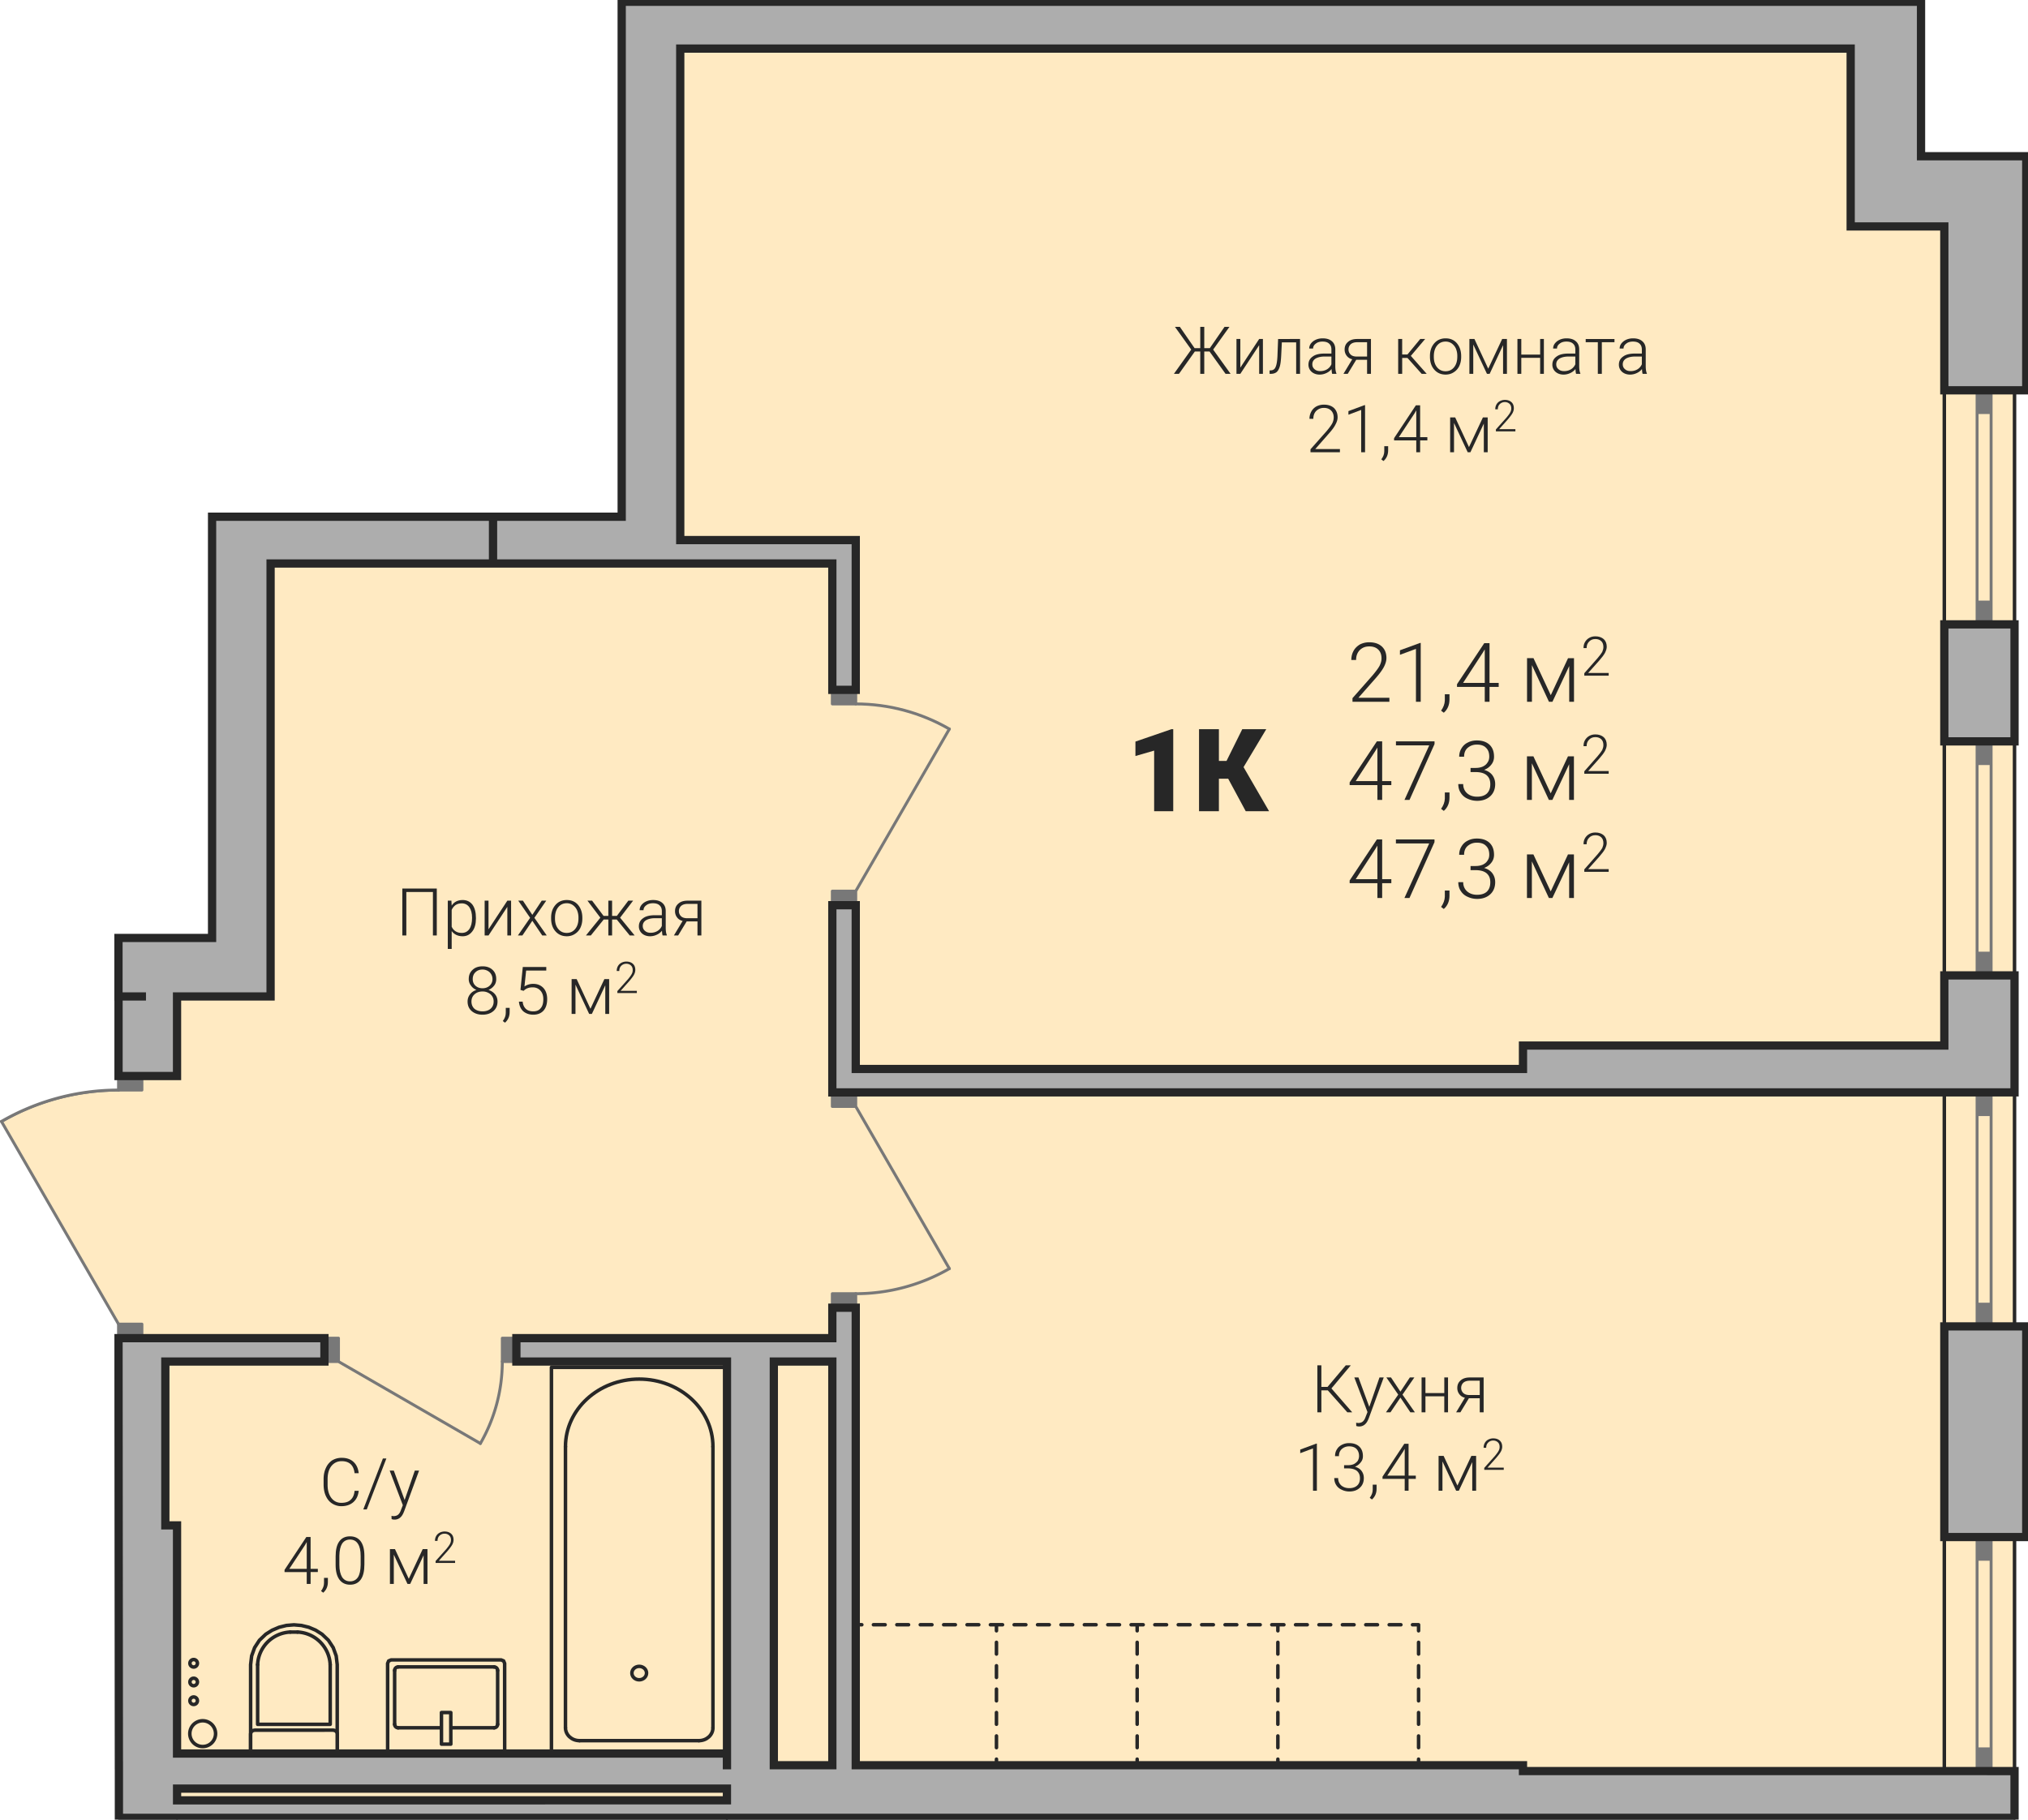 <?xml version='1.0' encoding='utf-8'?>
<ns0:svg xmlns:ns0="http://www.w3.org/2000/svg" xmlns:ns1="http://www.w3.org/1999/xlink" viewBox="0 0 245.589 220.394"><ns0:defs><ns0:clipPath id="a"><ns0:path d="M1755 1112h20v9h-20zm0 0" /></ns0:clipPath><ns0:clipPath id="b"><ns0:path d="m1687.676 1081.238 4.48-2.09 4.77-1.277 4.926-.434v-1.699l-.012-16.722h11.34v-51.024h49.605v-62.37h198.434v219.968h-259.32l-.048-58.102v-1.703z" clip-rule="evenodd" /></ns0:clipPath><ns0:clipPath id="c"><ns0:path d="M1755 1154h3v3h-3zm0 0" /></ns0:clipPath><ns0:clipPath id="d"><ns0:path d="m1687.676 1081.238 4.48-2.09 4.77-1.277 4.926-.434v-1.699l-.012-16.722h11.34v-51.024h49.605v-62.37h198.434v219.968h-259.32l-.048-58.102v-1.703z" clip-rule="evenodd" /></ns0:clipPath><ns0:clipPath id="e"><ns0:path d="M1771 1154h4v3h-4zm0 0" /></ns0:clipPath><ns0:clipPath id="f"><ns0:path d="m1687.676 1081.238 4.48-2.09 4.77-1.277 4.926-.434v-1.699l-.012-16.722h11.34v-51.024h49.605v-62.37h198.434v219.968h-259.32l-.048-58.102v-1.703z" clip-rule="evenodd" /></ns0:clipPath><ns0:clipPath id="g"><ns0:path d="M1763 1147h4v3h-4zm0 0" /></ns0:clipPath><ns0:clipPath id="h"><ns0:path d="m1687.676 1081.238 4.48-2.09 4.77-1.277 4.926-.434v-1.699l-.012-16.722h11.34v-51.024h49.605v-62.37h198.434v219.968h-259.32l-.048-58.102v-1.703z" clip-rule="evenodd" /></ns0:clipPath><ns0:clipPath id="i"><ns0:path d="M1747 1154h1v1h-1zm0 0" /></ns0:clipPath><ns0:clipPath id="j"><ns0:path d="m1687.676 1081.238 4.48-2.09 4.77-1.277 4.926-.434v-1.699l-.012-16.722h11.34v-51.024h49.605v-62.37h198.434v219.968h-259.32l-.048-58.102v-1.703z" clip-rule="evenodd" /></ns0:clipPath><ns0:clipPath id="k"><ns0:path d="M1747 1147h1v1h-1zm0 0" /></ns0:clipPath><ns0:clipPath id="l"><ns0:path d="m1687.676 1081.238 4.48-2.09 4.77-1.277 4.926-.434v-1.699l-.012-16.722h11.34v-51.024h49.605v-62.37h198.434v219.968h-259.32l-.048-58.102v-1.703z" clip-rule="evenodd" /></ns0:clipPath><ns0:clipPath id="m"><ns0:path d="M1735 1147h1v1h-1zm0 0" /></ns0:clipPath><ns0:clipPath id="n"><ns0:path d="m1687.676 1081.238 4.48-2.09 4.77-1.277 4.926-.434v-1.699l-.012-16.722h11.34v-51.024h49.605v-62.37h198.434v219.968h-259.32l-.048-58.102v-1.703z" clip-rule="evenodd" /></ns0:clipPath><ns0:clipPath id="o"><ns0:path d="M1735 1154h1v1h-1zm0 0" /></ns0:clipPath><ns0:clipPath id="p"><ns0:path d="m1687.676 1081.238 4.48-2.09 4.77-1.277 4.926-.434v-1.699l-.012-16.722h11.34v-51.024h49.605v-62.37h198.434v219.968h-259.32l-.048-58.102v-1.703z" clip-rule="evenodd" /></ns0:clipPath><ns0:clipPath id="q"><ns0:path d="M1718 1142h5v6h-5zm0 0" /></ns0:clipPath><ns0:clipPath id="r"><ns0:path d="m1687.676 1081.238 4.48-2.09 4.77-1.277 4.926-.434v-1.699l-.012-16.722h11.34v-51.024h49.605v-62.37h198.434v219.968h-259.32l-.048-58.102v-1.703z" clip-rule="evenodd" /></ns0:clipPath><ns0:clipPath id="s"><ns0:path d="M1723 1142h5v6h-5zm0 0" /></ns0:clipPath><ns0:clipPath id="t"><ns0:path d="m1687.676 1081.238 4.48-2.09 4.77-1.277 4.926-.434v-1.699l-.012-16.722h11.34v-51.024h49.605v-62.37h198.434v219.968h-259.32l-.048-58.102v-1.703z" clip-rule="evenodd" /></ns0:clipPath><ns0:clipPath id="u"><ns0:path d="M1790 1098h13v5h-13zm0 0" /></ns0:clipPath><ns0:clipPath id="v"><ns0:path d="m1687.676 1081.238 4.48-2.09 4.77-1.277 4.926-.434v-1.699l-.012-16.722h11.34v-51.024h49.605v-62.37h198.434v219.968h-259.32l-.048-58.102v-1.703z" clip-rule="evenodd" /></ns0:clipPath><ns0:clipPath id="w"><ns0:path d="M1790 1030h13v4h-13zm0 0" /></ns0:clipPath><ns0:clipPath id="x"><ns0:path d="m1687.676 1081.238 4.48-2.09 4.77-1.277 4.926-.434v-1.699l-.012-16.722h11.34v-51.024h49.605v-62.37h198.434v219.968h-259.32l-.048-58.102v-1.703z" clip-rule="evenodd" /></ns0:clipPath><ns0:clipPath id="y"><ns0:path d="M1693 1033h10v4h-10zm0 0" /></ns0:clipPath><ns0:clipPath id="z"><ns0:path d="m1687.676 1081.238 4.48-2.09 4.77-1.277 4.926-.434v-1.699l-.012-16.722h11.34v-51.024h49.605v-62.37h198.434v219.968h-259.32l-.048-58.102v-1.703z" clip-rule="evenodd" /></ns0:clipPath><ns0:clipPath id="A"><ns0:path d="M1693 1036h10v3h-10zm0 0" /></ns0:clipPath><ns0:clipPath id="B"><ns0:path d="m1687.676 1081.238 4.48-2.09 4.77-1.277 4.926-.434v-1.699l-.012-16.722h11.34v-51.024h49.605v-62.37h198.434v219.968h-259.32l-.048-58.102v-1.703z" clip-rule="evenodd" /></ns0:clipPath><ns0:clipPath id="C"><ns0:path d="M1745 1110h4v11h-4zm0 0" /></ns0:clipPath><ns0:clipPath id="D"><ns0:path d="m1687.676 1081.238 4.48-2.09 4.77-1.277 4.926-.434v-1.699l-.012-16.722h11.34v-51.024h49.605v-62.37h198.434v219.968h-259.32l-.048-58.102v-1.703z" clip-rule="evenodd" /></ns0:clipPath><ns0:clipPath id="E"><ns0:path d="M1710 1153h4v5h-4zm0 0" /></ns0:clipPath><ns0:clipPath id="F"><ns0:path d="m1687.676 1081.238 4.48-2.09 4.77-1.277 4.926-.434v-1.699l-.012-16.722h11.34v-51.024h49.605v-62.37h198.434v219.968h-259.32l-.048-58.102v-1.703z" clip-rule="evenodd" /></ns0:clipPath><ns0:clipPath id="G"><ns0:path d="M1710 1150h2v3h-2zm0 0" /></ns0:clipPath><ns0:clipPath id="H"><ns0:path d="m1687.676 1081.238 4.48-2.09 4.77-1.277 4.926-.434v-1.699l-.012-16.722h11.34v-51.024h49.605v-62.37h198.434v219.968h-259.32l-.048-58.102v-1.703z" clip-rule="evenodd" /></ns0:clipPath><ns0:clipPath id="I"><ns0:path d="M1710 1148h2v2h-2zm0 0" /></ns0:clipPath><ns0:clipPath id="J"><ns0:path d="m1687.676 1081.238 4.48-2.09 4.77-1.277 4.926-.434v-1.699l-.012-16.722h11.34v-51.024h49.605v-62.37h198.434v219.968h-259.32l-.048-58.102v-1.703z" clip-rule="evenodd" /></ns0:clipPath><ns0:clipPath id="K"><ns0:path d="M1710 1146h2v2h-2zm0 0" /></ns0:clipPath><ns0:clipPath id="L"><ns0:path d="m1687.676 1081.238 4.48-2.09 4.77-1.277 4.926-.434v-1.699l-.012-16.722h11.34v-51.024h49.605v-62.37h198.434v219.968h-259.32l-.048-58.102v-1.703z" clip-rule="evenodd" /></ns0:clipPath><ns0:clipPath id="M"><ns0:path d="M1851 1023h19v9h-19zm0 0" /></ns0:clipPath><ns0:clipPath id="N"><ns0:path d="m1687.676 1081.238 4.48-2.09 4.77-1.277 4.926-.434v-1.699l-.012-16.722h11.34v-51.024h49.605v-62.37h198.434v219.968h-259.32l-.048-58.102v-1.703z" clip-rule="evenodd" /></ns0:clipPath><ns0:clipPath id="T"><ns0:path d="M1872 1025h7v6h-7zm0 0" /></ns0:clipPath><ns0:clipPath id="U"><ns0:path d="m1687.676 1081.238 4.48-2.09 4.77-1.277 4.926-.434v-1.699l-.012-16.722h11.34v-51.024h49.605v-62.37h198.434v219.968h-259.32l-.048-58.102v-1.703z" clip-rule="evenodd" /></ns0:clipPath><ns0:clipPath id="W"><ns0:path d="M1879 1022h4v6h-4zm0 0" /></ns0:clipPath><ns0:clipPath id="X"><ns0:path d="m1687.676 1081.238 4.48-2.09 4.77-1.277 4.926-.434v-1.699l-.012-16.722h11.34v-51.024h49.605v-62.37h198.434v219.968h-259.32l-.048-58.102v-1.703z" clip-rule="evenodd" /></ns0:clipPath><ns0:clipPath id="Z"><ns0:path d="M1850 1035h14v9h-14zm0 0" /></ns0:clipPath><ns0:clipPath id="aa"><ns0:path d="m1687.676 1081.238 4.48-2.09 4.77-1.277 4.926-.434v-1.699l-.012-16.722h11.34v-51.024h49.605v-62.37h198.434v219.968h-259.32l-.048-58.102v-1.703z" clip-rule="evenodd" /></ns0:clipPath><ns0:clipPath id="ac"><ns0:path d="M1864 1035h5v8h-5zm0 0" /></ns0:clipPath><ns0:clipPath id="ad"><ns0:path d="m1687.676 1081.238 4.48-2.09 4.77-1.277 4.926-.434v-1.699l-.012-16.722h11.34v-51.024h49.605v-62.37h198.434v219.968h-259.32l-.048-58.102v-1.703z" clip-rule="evenodd" /></ns0:clipPath><ns0:clipPath id="af"><ns0:path d="M1869 1042h1v1h-1zm0 0" /></ns0:clipPath><ns0:clipPath id="ag"><ns0:path d="m1687.676 1081.238 4.48-2.09 4.77-1.277 4.926-.434v-1.699l-.012-16.722h11.34v-51.024h49.605v-62.37h198.434v219.968h-259.32l-.048-58.102v-1.703z" clip-rule="evenodd" /></ns0:clipPath><ns0:clipPath id="ah"><ns0:path d="M1872 1037h7v6h-7zm0 0" /></ns0:clipPath><ns0:clipPath id="ai"><ns0:path d="m1687.676 1081.238 4.48-2.09 4.77-1.277 4.926-.434v-1.699l-.012-16.722h11.34v-51.024h49.605v-62.37h198.434v219.968h-259.32l-.048-58.102v-1.703z" clip-rule="evenodd" /></ns0:clipPath><ns0:clipPath id="aj"><ns0:path d="M1879 1034h4v6h-4zm0 0" /></ns0:clipPath><ns0:clipPath id="ak"><ns0:path d="m1687.676 1081.238 4.48-2.09 4.77-1.277 4.926-.434v-1.699l-.012-16.722h11.34v-51.024h49.605v-62.37h198.434v219.968h-259.32l-.048-58.102v-1.703z" clip-rule="evenodd" /></ns0:clipPath><ns0:clipPath id="al"><ns0:path d="M1850 1047h6v8h-6zm0 0" /></ns0:clipPath><ns0:clipPath id="am"><ns0:path d="m1687.676 1081.238 4.48-2.09 4.77-1.277 4.926-.434v-1.699l-.012-16.722h11.34v-51.024h49.605v-62.37h198.434v219.968h-259.32l-.048-58.102v-1.703z" clip-rule="evenodd" /></ns0:clipPath><ns0:clipPath id="an"><ns0:path d="M1856 1047h6v8h-6zm0 0" /></ns0:clipPath><ns0:clipPath id="ao"><ns0:path d="m1687.676 1081.238 4.48-2.09 4.77-1.277 4.926-.434v-1.699l-.012-16.722h11.34v-51.024h49.605v-62.37h198.434v219.968h-259.32l-.048-58.102v-1.703z" clip-rule="evenodd" /></ns0:clipPath><ns0:clipPath id="ap"><ns0:path d="M1862 1053h2v3h-2zm0 0" /></ns0:clipPath><ns0:clipPath id="aq"><ns0:path d="m1687.676 1081.238 4.48-2.09 4.77-1.277 4.926-.434v-1.699l-.012-16.722h11.34v-51.024h49.605v-62.37h198.434v219.968h-259.32l-.048-58.102v-1.703z" clip-rule="evenodd" /></ns0:clipPath><ns0:clipPath id="ar"><ns0:path d="M1864 1046h5v9h-5zm0 0" /></ns0:clipPath><ns0:clipPath id="as"><ns0:path d="m1687.676 1081.238 4.48-2.09 4.77-1.277 4.926-.434v-1.699l-.012-16.722h11.34v-51.024h49.605v-62.37h198.434v219.968h-259.32l-.048-58.102v-1.703z" clip-rule="evenodd" /></ns0:clipPath><ns0:clipPath id="at"><ns0:path d="M1869 1054h1v1h-1zm0 0" /></ns0:clipPath><ns0:clipPath id="au"><ns0:path d="m1687.676 1081.238 4.48-2.09 4.77-1.277 4.926-.434v-1.699l-.012-16.722h11.34v-51.024h49.605v-62.37h198.434v219.968h-259.32l-.048-58.102v-1.703z" clip-rule="evenodd" /></ns0:clipPath><ns0:clipPath id="av"><ns0:path d="M1872 1048h7v7h-7zm0 0" /></ns0:clipPath><ns0:clipPath id="aw"><ns0:path d="m1687.676 1081.238 4.48-2.09 4.77-1.277 4.926-.434v-1.699l-.012-16.722h11.34v-51.024h49.605v-62.37h198.434v219.968h-259.32l-.048-58.102v-1.703z" clip-rule="evenodd" /></ns0:clipPath><ns0:clipPath id="ax"><ns0:path d="M1879 1046h4v6h-4zm0 0" /></ns0:clipPath><ns0:clipPath id="ay"><ns0:path d="m1687.676 1081.238 4.48-2.09 4.77-1.277 4.926-.434v-1.699l-.012-16.722h11.34v-51.024h49.605v-62.37h198.434v219.968h-259.32l-.048-58.102v-1.703z" clip-rule="evenodd" /></ns0:clipPath><ns0:clipPath id="az"><ns0:path d="M1824 1033h6v11h-6zm0 0" /></ns0:clipPath><ns0:clipPath id="aA"><ns0:path d="m1687.676 1081.238 4.48-2.09 4.77-1.277 4.926-.434v-1.699l-.012-16.722h11.34v-51.024h49.605v-62.37h198.434v219.968h-259.32l-.048-58.102v-1.703z" clip-rule="evenodd" /></ns0:clipPath><ns0:clipPath id="aC"><ns0:path d="M1832 1033h10v11h-10zm0 0" /></ns0:clipPath><ns0:clipPath id="aD"><ns0:path d="m1687.676 1081.238 4.48-2.09 4.77-1.277 4.926-.434v-1.699l-.012-16.722h11.34v-51.024h49.605v-62.37h198.434v219.968h-259.32l-.048-58.102v-1.703z" clip-rule="evenodd" /></ns0:clipPath><ns0:clipPath id="aF"><ns0:path d="M1726 1121h13v9h-13zm0 0" /></ns0:clipPath><ns0:clipPath id="aG"><ns0:path d="m1687.676 1081.238 4.48-2.09 4.77-1.277 4.926-.434v-1.699l-.012-16.722h11.34v-51.024h49.605v-62.37h198.434v219.968h-259.32l-.048-58.102v-1.703z" clip-rule="evenodd" /></ns0:clipPath><ns0:clipPath id="aK"><ns0:path d="M1721 1131h11v8h-11zm0 0" /></ns0:clipPath><ns0:clipPath id="aL"><ns0:path d="m1687.676 1081.238 4.48-2.09 4.77-1.277 4.926-.434v-1.699l-.012-16.722h11.34v-51.024h49.605v-62.37h198.434v219.968h-259.32l-.048-58.102v-1.703z" clip-rule="evenodd" /></ns0:clipPath><ns0:clipPath id="aP"><ns0:path d="M1732 1137h1v1h-1zm0 0" /></ns0:clipPath><ns0:clipPath id="aQ"><ns0:path d="m1687.676 1081.238 4.48-2.09 4.77-1.277 4.926-.434v-1.699l-.012-16.722h11.34v-51.024h49.605v-62.37h198.434v219.968h-259.32l-.048-58.102v-1.703z" clip-rule="evenodd" /></ns0:clipPath><ns0:clipPath id="aS"><ns0:path d="M1734 1133h6v5h-6zm0 0" /></ns0:clipPath><ns0:clipPath id="aT"><ns0:path d="m1687.676 1081.238 4.48-2.09 4.77-1.277 4.926-.434v-1.699l-.012-16.722h11.34v-51.024h49.605v-62.37h198.434v219.968h-259.32l-.048-58.102v-1.703z" clip-rule="evenodd" /></ns0:clipPath><ns0:clipPath id="aV"><ns0:path d="M1740 1130h3v5h-3zm0 0" /></ns0:clipPath><ns0:clipPath id="aW"><ns0:path d="m1687.676 1081.238 4.48-2.09 4.77-1.277 4.926-.434v-1.699l-.012-16.722h11.34v-51.024h49.605v-62.37h198.434v219.968h-259.32l-.048-58.102v-1.703z" clip-rule="evenodd" /></ns0:clipPath><ns0:clipPath id="aY"><ns0:path d="M1847 1110h21v9h-21zm0 0" /></ns0:clipPath><ns0:clipPath id="aZ"><ns0:path d="m1687.676 1081.238 4.48-2.09 4.77-1.277 4.926-.434v-1.699l-.012-16.722h11.34v-51.024h49.605v-62.37h198.434v219.968h-259.32l-.048-58.102v-1.703z" clip-rule="evenodd" /></ns0:clipPath><ns0:clipPath id="be"><ns0:path d="M1844 1120h15v8h-15zm0 0" /></ns0:clipPath><ns0:clipPath id="bf"><ns0:path d="m1687.676 1081.238 4.48-2.09 4.77-1.277 4.926-.434v-1.699l-.012-16.722h11.34v-51.024h49.605v-62.37h198.434v219.968h-259.32l-.048-58.102v-1.703z" clip-rule="evenodd" /></ns0:clipPath><ns0:clipPath id="bi"><ns0:path d="M1859 1125h1v1h-1zm0 0" /></ns0:clipPath><ns0:clipPath id="bj"><ns0:path d="m1687.676 1081.238 4.48-2.09 4.77-1.277 4.926-.434v-1.699l-.012-16.722h11.34v-51.024h49.605v-62.37h198.434v219.968h-259.32l-.048-58.102v-1.703z" clip-rule="evenodd" /></ns0:clipPath><ns0:clipPath id="bk"><ns0:path d="M1861 1121h6v5h-6zm0 0" /></ns0:clipPath><ns0:clipPath id="bl"><ns0:path d="m1687.676 1081.238 4.48-2.09 4.77-1.277 4.926-.434v-1.699l-.012-16.722h11.34v-51.024h49.605v-62.37h198.434v219.968h-259.32l-.048-58.102v-1.703z" clip-rule="evenodd" /></ns0:clipPath><ns0:clipPath id="bm"><ns0:path d="M1867 1119h3v5h-3zm0 0" /></ns0:clipPath><ns0:clipPath id="bn"><ns0:path d="m1687.676 1081.238 4.48-2.09 4.77-1.277 4.926-.434v-1.699l-.012-16.722h11.34v-51.024h49.605v-62.37h198.434v219.968h-259.32l-.048-58.102v-1.703z" clip-rule="evenodd" /></ns0:clipPath><ns0:clipPath id="bo"><ns0:path d="M1829 985h26v6h-26zm0 0" /></ns0:clipPath><ns0:clipPath id="bp"><ns0:path d="m1687.676 1081.238 4.48-2.09 4.77-1.277 4.926-.434v-1.699l-.012-16.722h11.34v-51.024h49.605v-62.37h198.434v219.968h-259.32l-.048-58.102v-1.703z" clip-rule="evenodd" /></ns0:clipPath><ns0:clipPath id="bu"><ns0:path d="M1856 986h31v5h-31zm0 0" /></ns0:clipPath><ns0:clipPath id="bv"><ns0:path d="m1687.676 1081.238 4.48-2.09 4.77-1.277 4.926-.434v-1.699l-.012-16.722h11.34v-51.024h49.605v-62.37h198.434v219.968h-259.32l-.048-58.102v-1.703z" clip-rule="evenodd" /></ns0:clipPath><ns0:clipPath id="bz"><ns0:path d="M1846 994h15v8h-15zm0 0" /></ns0:clipPath><ns0:clipPath id="bA"><ns0:path d="m1687.676 1081.238 4.48-2.09 4.77-1.277 4.926-.434v-1.699l-.012-16.722h11.34v-51.024h49.605v-62.37h198.434v219.968h-259.32l-.048-58.102v-1.703z" clip-rule="evenodd" /></ns0:clipPath><ns0:clipPath id="bC"><ns0:path d="M1860 1000h1v1h-1zm0 0" /></ns0:clipPath><ns0:clipPath id="bD"><ns0:path d="m1687.676 1081.238 4.48-2.09 4.77-1.277 4.926-.434v-1.699l-.012-16.722h11.34v-51.024h49.605v-62.37h198.434v219.968h-259.32l-.048-58.102v-1.703z" clip-rule="evenodd" /></ns0:clipPath><ns0:clipPath id="bE"><ns0:path d="M1863 995h5v6h-5zm0 0" /></ns0:clipPath><ns0:clipPath id="bF"><ns0:path d="m1687.676 1081.238 4.48-2.09 4.77-1.277 4.926-.434v-1.699l-.012-16.722h11.34v-51.024h49.605v-62.37h198.434v219.968h-259.32l-.048-58.102v-1.703z" clip-rule="evenodd" /></ns0:clipPath><ns0:clipPath id="bG"><ns0:path d="M1868 993h4v5h-4zm0 0" /></ns0:clipPath><ns0:clipPath id="bH"><ns0:path d="m1687.676 1081.238 4.48-2.09 4.77-1.277 4.926-.434v-1.699l-.012-16.722h11.34v-51.024h49.605v-62.37h198.434v219.968h-259.32l-.048-58.102v-1.703z" clip-rule="evenodd" /></ns0:clipPath><ns0:clipPath id="bI"><ns0:path d="M1736 1053h37v8h-37zm0 0" /></ns0:clipPath><ns0:clipPath id="bJ"><ns0:path d="m1687.676 1081.238 4.48-2.09 4.77-1.277 4.926-.434v-1.699l-.012-16.722h11.34v-51.024h49.605v-62.37h198.434v219.968h-259.32l-.048-58.102v-1.703z" clip-rule="evenodd" /></ns0:clipPath><ns0:clipPath id="bN"><ns0:path d="M1744 1062h10v8h-10zm0 0" /></ns0:clipPath><ns0:clipPath id="bO"><ns0:path d="m1687.676 1081.238 4.48-2.09 4.77-1.277 4.926-.434v-1.699l-.012-16.722h11.34v-51.024h49.605v-62.37h198.434v219.968h-259.32l-.048-58.102v-1.703z" clip-rule="evenodd" /></ns0:clipPath><ns0:clipPath id="bR"><ns0:path d="M1754 1068h1v1h-1zm0 0" /></ns0:clipPath><ns0:clipPath id="bS"><ns0:path d="m1687.676 1081.238 4.48-2.09 4.77-1.277 4.926-.434v-1.699l-.012-16.722h11.34v-51.024h49.605v-62.37h198.434v219.968h-259.32l-.048-58.102v-1.703z" clip-rule="evenodd" /></ns0:clipPath><ns0:clipPath id="bT"><ns0:path d="M1756 1063h6v6h-6zm0 0" /></ns0:clipPath><ns0:clipPath id="bU"><ns0:path d="m1687.676 1081.238 4.48-2.09 4.77-1.277 4.926-.434v-1.699l-.012-16.722h11.34v-51.024h49.605v-62.37h198.434v219.968h-259.32l-.048-58.102v-1.703z" clip-rule="evenodd" /></ns0:clipPath><ns0:clipPath id="bV"><ns0:path d="M1762 1061h3v5h-3zm0 0" /></ns0:clipPath><ns0:clipPath id="bW"><ns0:path d="m1687.676 1081.238 4.48-2.09 4.77-1.277 4.926-.434v-1.699l-.012-16.722h11.34v-51.024h49.605v-62.37h198.434v219.968h-259.32l-.048-58.102v-1.703z" clip-rule="evenodd" /></ns0:clipPath><ns0:clipPath id="bX"><ns0:path d="M1687 1077h16v5h-16zm0 0" /></ns0:clipPath><ns0:clipPath id="bY"><ns0:path d="m1687.676 1081.238 4.48-2.09 4.77-1.277 4.926-.434v-1.699l-.012-16.722h11.34v-51.024h49.605v-62.37h198.434v219.968h-259.32l-.048-58.102v-1.703z" clip-rule="evenodd" /></ns0:clipPath><ns0:path id="O" d="M5.125 0H.656v-.437l2.438-2.766c.406-.485.687-.86.844-1.156.156-.313.234-.594.234-.891 0-.453-.125-.797-.39-1.062-.266-.266-.626-.391-1.094-.391-.485 0-.86.156-1.157.453-.297.313-.437.703-.437 1.188H.516c0-.391.078-.75.265-1.094.172-.328.438-.578.766-.782a2.46 2.46 0 0 1 1.14-.265c.657 0 1.157.172 1.532.516.36.343.547.796.547 1.39 0 .344-.11.703-.313 1.094-.203.39-.578.89-1.094 1.469L1.375-.484h3.75zm0 0" /><ns0:path id="P" d="M3.375 0h-.578v-6.406l-1.938.718v-.546l2.438-.891h.078Zm0 0" /><ns0:path id="Q" d="m.625 1.328-.328-.25C.578.688.734.266.75-.156v-.75h.563v.61c0 .671-.22 1.218-.688 1.624m0 0" /><ns0:path id="R" d="M4.25-2.281h1.11v.484H4.25V0h-.578v-1.797H.312v-.328L3.61-7.094h.641Zm-3.203 0h2.625v-4.063l-.266.438zm0 0" /><ns0:path id="V" d="M3.688-.797 5.78-5.28h.72V0h-.578v-4.328L3.89 0h-.422L1.406-4.437V0H.813v-5.281h.78zm0 0" /><ns0:path id="ab" d="M5.047-6.766 2.016 0h-.61l3-6.61H.375v-.484h4.672zm0 0" /><ns0:path id="ae" d="M1.953-3.875h.61c.343 0 .64-.062.89-.172.25-.125.438-.281.563-.5.14-.187.203-.437.203-.703 0-.453-.125-.812-.39-1.062-.25-.266-.626-.391-1.11-.391-.453 0-.813.14-1.125.406-.282.25-.422.61-.422 1.063H.578c0-.375.094-.72.281-1.016.188-.312.438-.547.766-.703.328-.172.688-.25 1.094-.25.656 0 1.156.172 1.531.516.375.359.547.843.547 1.453 0 .343-.094.656-.313.937a1.9 1.9 0 0 1-.89.656c.437.125.781.344 1 .641s.343.656.343 1.078c0 .61-.203 1.11-.593 1.469q-.61.562-1.594.562c-.422 0-.812-.093-1.172-.265A1.8 1.8 0 0 1 .766-.86C.563-1.156.469-1.516.469-1.922h.594c0 .453.156.828.468 1.11q.47.42 1.219.421c.5 0 .906-.125 1.188-.39.265-.266.406-.625.406-1.125 0-.469-.14-.828-.453-1.094-.297-.25-.75-.375-1.344-.375h-.594zm0 0" /><ns0:path id="Y" d="M3.39 0H.439v-.297l1.609-1.828q.398-.468.562-.75c.094-.219.141-.406.141-.594 0-.297-.078-.531-.25-.703s-.422-.266-.719-.266c-.328 0-.578.11-.765.313-.203.203-.297.453-.297.781H.344c0-.265.047-.5.172-.719q.188-.327.515-.515.329-.188.75-.188c.422 0 .766.125 1.016.344.234.219.36.531.36.922 0 .219-.079.453-.204.719-.14.265-.39.594-.734.984L.906-.328h2.485zm0 0" /><ns0:path id="aB" d="M5.719 0H3.406v-7.344l-2.265.657v-1.75l4.359-1.5h.219zm0 0" /><ns0:path id="aE" d="M4.266-3.937H3.14V0H.734v-9.937h2.407v3.843h.922l1.906-3.843h2.906l-2.75 4.593L9.219 0H6.39Zm0 0" /><ns0:path id="aH" d="M4.75-1.766c-.062.594-.281 1.047-.656 1.375-.36.313-.844.485-1.453.485-.422 0-.782-.125-1.11-.328S.953-.75.781-1.125C.594-1.515.516-1.953.5-2.453v-.735q0-.772.281-1.359a2.14 2.14 0 0 1 .75-.906 2.2 2.2 0 0 1 1.157-.313c.609 0 1.093.172 1.437.5.36.329.563.782.625 1.36h-.5c-.11-.969-.64-1.453-1.562-1.453-.516 0-.922.203-1.235.578-.312.39-.469.922-.469 1.61v.687c0 .656.157 1.187.454 1.578.296.39.703.594 1.203.594.515 0 .89-.125 1.14-.375q.399-.352.469-1.079Zm0 0" /><ns0:path id="aI" d="M.531.484H.11l2.375-6.171h.422Zm0 0" /><ns0:path id="aJ" d="M1.938-.656 3.172-4.22h.515L1.876.72l-.094.219c-.234.515-.593.78-1.062.78a1 1 0 0 1-.36-.062l-.015-.39.25.03c.219 0 .422-.062.547-.171.14-.11.265-.312.359-.594L1.72-.03.125-4.22h.5zm0 0" /><ns0:path id="aM" d="M3.406-1.828h.875v.39h-.875V0h-.469v-1.437H.25v-.266l2.64-3.984h.516Zm-2.578 0h2.11v-3.25l-.204.36Zm0 0" /><ns0:path id="aN" d="M.5 1.063.234.859C.47.547.594.22.594-.125v-.61h.469v.5c0 .532-.188.97-.563 1.297m0 0" /><ns0:path id="aO" d="M3.953-2.375c0 .813-.14 1.422-.437 1.844-.297.406-.72.625-1.297.625-.563 0-1-.219-1.297-.625s-.453-1-.453-1.766v-1.031c0-.797.14-1.406.437-1.813.297-.421.735-.625 1.297-.625.578 0 1 .204 1.297.594.297.406.453.984.453 1.766zM3.5-3.391c0-.656-.11-1.14-.328-1.468-.219-.344-.531-.516-.969-.516-.406 0-.734.172-.953.5-.203.328-.312.797-.328 1.438v1.124c0 .657.125 1.141.328 1.485.234.344.547.516.969.516.406 0 .734-.172.953-.5.219-.344.312-.829.328-1.485zm0 0" /><ns0:path id="aU" d="m2.938-.625 1.687-3.594h.578V0h-.469v-3.469L3.11 0h-.328L1.125-3.547V0H.656v-4.219h.61zm0 0" /><ns0:path id="ba" d="M2-2.656h-.781V0H.734v-5.687h.485v2.609h.75l2.203-2.61h.61L2.437-2.89 4.953 0H4.36zm0 0" /><ns0:path id="bb" d="m1.938-2.5 1.14-1.719h.547L2.188-2.14 3.688 0H3.14L1.938-1.781.734 0H.188l1.484-2.14L.234-4.22h.563zm0 0" /><ns0:path id="bc" d="M3.844 0H3.39v-1.937H1.109V0H.641v-4.219h.468v1.89h2.282v-1.89h.453Zm0 0" /><ns0:path id="bd" d="M3.688-4.219V0h-.47v-1.703H1.907L.875 0H.359l1.063-1.766a1.1 1.1 0 0 1-.672-.421 1.2 1.2 0 0 1-.25-.766c0-.39.14-.688.422-.922.265-.234.64-.344 1.11-.344ZM.967-2.953c0 .25.095.453.25.61.157.155.376.234.657.25h1.344v-1.735H2.03c-.328 0-.594.078-.781.234a.85.85 0 0 0-.281.64m0 0" /><ns0:path id="bg" d="M2.703 0h-.469v-5.125l-1.546.578v-.437l1.937-.72h.078zm0 0" /><ns0:path id="bh" d="M1.563-3.094h.5c.25 0 .5-.047.703-.14.187-.11.343-.235.453-.391.094-.172.156-.36.156-.578 0-.36-.11-.64-.312-.86-.204-.203-.5-.312-.891-.312-.36 0-.656.125-.89.328-.235.219-.344.5-.344.86h-.47c0-.297.063-.579.22-.813.14-.25.359-.437.609-.562a1.85 1.85 0 0 1 .875-.204c.531 0 .937.141 1.234.422s.438.672.438 1.157c0 .28-.078.53-.266.75a1.6 1.6 0 0 1-.703.53c.344.095.625.266.797.5.187.25.281.532.281.876 0 .484-.156.875-.484 1.172-.313.297-.735.453-1.266.453-.344 0-.656-.078-.937-.219a1.45 1.45 0 0 1-.657-.562 1.5 1.5 0 0 1-.234-.844h.469q0 .54.375.89c.265.22.578.329.984.329.39 0 .719-.11.938-.313.234-.203.343-.5.343-.89 0-.391-.125-.673-.375-.891-.234-.188-.593-.297-1.062-.297h-.485Zm0 0" /><ns0:path id="bq" d="M4.406-2.703h-.64V0H3.28v-2.703h-.656L.703 0h-.61l2.095-2.937-1.97-2.75h.595l1.78 2.578h.688v-2.578h.485v2.578h.672l1.78-2.578h.595l-1.97 2.75L6.954 0h-.61Zm0 0" /><ns0:path id="br" d="M3.39-4.219h.454V0H3.39v-3.469L1.109 0H.641v-4.219h.468V-.75Zm0 0" /><ns0:path id="bs" d="M3.86-4.219V0h-.47v-3.812H1.657l-.078 1.578c-.031.593-.078 1.03-.172 1.343s-.218.532-.375.672C.86-.079.625 0 .344 0H.172v-.406l.14-.016a.585.585 0 0 0 .579-.39q.188-.375.234-1.36l.078-2.047Zm0 0" /><ns0:path id="bt" d="M3.266 0c-.047-.125-.063-.328-.079-.578a1.7 1.7 0 0 1-.624.484 1.9 1.9 0 0 1-.813.188c-.406 0-.734-.125-.984-.344a1.13 1.13 0 0 1-.375-.86q0-.632.515-.984c.328-.25.813-.36 1.422-.36h.844v-.483c0-.297-.078-.532-.266-.704-.187-.187-.469-.265-.812-.265-.328 0-.61.078-.813.25-.218.156-.328.36-.328.594H.484c0-.344.157-.626.47-.876.312-.234.702-.359 1.155-.359.47 0 .844.11 1.11.344.281.234.422.562.422 1v2c0 .406.046.703.14.906V0ZM1.813-.328c.312 0 .593-.078.828-.219.25-.156.422-.36.53-.61v-.937h-.827c-.469 0-.828.094-1.094.25-.266.172-.39.407-.39.688 0 .234.078.437.265.593.172.157.39.235.688.235m0 0" /><ns0:path id="bw" d="M1.75-1.922h-.64V0H.624v-4.219h.484v1.875h.641l1.547-1.875h.594L2.156-2.172 4.078 0h-.61Zm0 0" /><ns0:path id="bx" d="M.344-2.172c0-.406.078-.765.234-1.094.172-.328.39-.578.672-.765.281-.172.61-.266.984-.266.563 0 1.016.188 1.36.578.344.406.531.922.531 1.578v.094c0 .422-.078.781-.234 1.11a1.76 1.76 0 0 1-.672.75q-.422.28-.985.28C1.688.094 1.22-.108.875-.5.515-.906.344-1.422.344-2.078Zm.469.125c0 .516.125.922.39 1.25.266.328.61.485 1.031.485.422 0 .766-.157 1.032-.485.265-.328.39-.75.39-1.281v-.094a2.3 2.3 0 0 0-.172-.89 1.57 1.57 0 0 0-.515-.626 1.27 1.27 0 0 0-.735-.218c-.421 0-.765.156-1.03.484-.266.328-.391.766-.391 1.297Zm0 0" /><ns0:path id="by" d="M3.64-3.828H2.11V0h-.485v-3.828H.156v-.39h3.485zm0 0" /><ns0:path id="bB" d="M4.094 0H.53v-.36l1.953-2.202c.313-.376.547-.688.672-.922a1.6 1.6 0 0 0 .188-.72c0-.359-.11-.64-.313-.843-.219-.219-.515-.328-.875-.328-.39 0-.687.14-.937.375-.235.25-.344.563-.344.953H.406c0-.328.078-.61.219-.875.14-.266.344-.469.61-.625a1.96 1.96 0 0 1 .921-.219c.516 0 .922.141 1.219.407.281.28.438.64.438 1.125 0 .265-.079.547-.25.859-.157.328-.454.719-.876 1.188L1.11-.391h2.985Zm0 0" /><ns0:path id="bK" d="M4.906 0h-.468v-5.266h-3.22V0H.735v-5.687h4.172Zm0 0" /><ns0:path id="bL" d="M4-2.062C4-1.406 3.86-.875 3.563-.5c-.297.39-.672.594-1.172.594-.578 0-1.016-.219-1.328-.625v2.156h-.47v-5.844h.438l.032.594c.296-.453.75-.672 1.328-.672.5 0 .89.188 1.187.563.281.39.422.922.422 1.609Zm-.469-.079c0-.546-.11-.968-.328-1.28s-.531-.47-.922-.47c-.297 0-.531.063-.75.204-.187.14-.36.328-.468.593v2.031c.109.25.28.438.484.563s.453.188.734.188c.406 0 .703-.157.922-.47q.328-.468.328-1.359m0 0" /><ns0:path id="bM" d="M3.828-1.937h-.562V0h-.453v-1.937H2.25L.688 0H.094l1.75-2.156L.28-4.22h.563l1.39 1.844h.579V-4.22h.453v1.844h.578l1.39-1.844h.579L4.234-2.156 6 0h-.594Zm0 0" /><ns0:path id="bP" d="M3.875-4.219c0 .297-.078.563-.25.782a1.67 1.67 0 0 1-.687.53c.328.11.593.282.796.532s.297.547.297.875c0 .484-.172.875-.5 1.156-.328.282-.765.438-1.312.438S1.234-.062.906-.344c-.328-.281-.5-.672-.5-1.156 0-.328.094-.61.297-.875.188-.25.438-.422.781-.531a1.44 1.44 0 0 1-.671-.531 1.24 1.24 0 0 1-.266-.782c0-.484.156-.843.469-1.125.297-.281.703-.422 1.203-.422s.906.141 1.203.422c.312.282.453.657.453 1.125M3.563-1.5c0-.36-.126-.64-.376-.875a1.47 1.47 0 0 0-.968-.344c-.39 0-.719.11-.969.344-.25.219-.375.516-.375.875 0 .36.125.656.36.875.25.203.577.313.984.313.406 0 .734-.11.969-.313.25-.219.374-.516.374-.875m-.141-2.719c0-.328-.125-.61-.344-.828a1.27 1.27 0 0 0-.86-.328c-.359 0-.64.11-.859.328-.218.203-.328.484-.328.828q0 .492.328.797c.22.203.5.313.86.313.344 0 .64-.11.86-.313a1.05 1.05 0 0 0 .343-.797m0 0" /><ns0:path id="bQ" d="m.844-2.906.281-2.781h2.844v.437H1.53l-.203 1.922a1.87 1.87 0 0 1 1.078-.313c.5 0 .906.172 1.219.5.297.329.453.782.453 1.329 0 .609-.14 1.062-.437 1.406-.297.328-.72.5-1.25.5-.5 0-.907-.156-1.22-.422C.876-.61.704-.984.657-1.484h.453c.032.375.172.672.391.875s.516.297.89.297c.407 0 .704-.125.907-.391.219-.25.312-.61.312-1.094 0-.422-.109-.75-.343-1.016-.235-.265-.547-.406-.953-.406-.22 0-.407.031-.579.094q-.234.07-.515.328zm0 0" /><ns0:path id="aX" d="M2.703 0H.343v-.234l1.298-1.453c.203-.25.359-.454.437-.61a.96.96 0 0 0 .125-.469c0-.25-.062-.421-.203-.562a.8.8 0 0 0-.578-.219.84.84 0 0 0-.61.25c-.156.156-.234.36-.234.625H.266c0-.219.046-.406.14-.578s.235-.312.407-.406a1.3 1.3 0 0 1 .609-.156c.344 0 .61.093.812.28.188.173.282.423.282.735 0 .172-.047.375-.157.578-.109.203-.312.469-.578.781L.734-.266h1.97zm0 0" /></ns0:defs><ns0:path fill="#ffeac2" fill-rule="evenodd" d="M14.353 160.377.177 135.83l4.48-2.09 4.77-1.277 4.926-.434v-1.7l-.012-16.722h11.34V62.584h49.605V.213h157.348v18.71h12.742v28.352h-1.418v113.379h1.418v25.516h-1.418v34.011H14.4l-.047-58.101z" /><ns0:path fill="none" stroke="#272727" stroke-linecap="round" stroke-linejoin="round" stroke-miterlimit="10" stroke-width=".425" d="M84.638 210.83H70.181m-1.703-1.559v-34.05m17.859 34.05v-34.05m-19.558-9.606v46.773m21.258-46.773v46.773m0-46.773H66.779m21.258 46.773H66.779" /><ns0:g clip-path="url(#a)" transform="translate(-1687.499 -945.408)"><ns0:g clip-path="url(#b)"><ns0:path fill="none" stroke="#272727" stroke-linecap="round" stroke-linejoin="round" stroke-miterlimit="10" stroke-width=".425" d="M1755.977 1120.629c0-4.524 4-8.184 8.93-8.184 4.933 0 8.929 3.66 8.929 8.184" /></ns0:g></ns0:g><ns0:g clip-path="url(#c)" transform="translate(-1687.499 -945.408)"><ns0:g clip-path="url(#d)"><ns0:path fill="none" stroke="#272727" stroke-linecap="round" stroke-linejoin="round" stroke-miterlimit="10" stroke-width=".425" d="M1757.68 1156.238c-.938 0-1.703-.699-1.703-1.558" /></ns0:g></ns0:g><ns0:g clip-path="url(#e)" transform="translate(-1687.499 -945.408)"><ns0:g clip-path="url(#f)"><ns0:path fill="none" stroke="#272727" stroke-linecap="round" stroke-linejoin="round" stroke-miterlimit="10" stroke-width=".425" d="M1773.836 1154.68c0 .86-.758 1.558-1.7 1.558" /></ns0:g></ns0:g><ns0:g clip-path="url(#g)" transform="translate(-1687.499 -945.408)"><ns0:g clip-path="url(#h)"><ns0:path fill="none" stroke="#272727" stroke-linecap="round" stroke-linejoin="round" stroke-miterlimit="10" stroke-width=".425" d="M1765.797 1148.05c0-.448-.399-.812-.89-.812-.489 0-.887.364-.887.813s.398.816.886.816c.492 0 .89-.367.89-.816" /></ns0:g></ns0:g><ns0:path fill="#ffeac2" fill-rule="evenodd" d="M47.369 212.388h13.32l.3-.125.126-.304V201.47l-.125-.3-.301-.121h-13.32l-.301.125-.125.3v10.489l.125.304z" /><ns0:path fill="none" stroke="#272727" stroke-linecap="round" stroke-linejoin="round" stroke-miterlimit="10" stroke-width=".425" d="M47.369 212.388h13.32m0 0 .3-.125m.001 0 .125-.304m0 0-.003-10.489m-.002 0-.124-.3m0 0-.301-.121m0 0h-13.32m0 0-.301.125m0 0-.125.3m0 0 .003 10.489m.001 0 .125.304m0 0 .3.121m.844-3.117h11.625m.426-.426v-6.52m-.426-.425H48.212m-.422.426v6.52" /><ns0:g clip-path="url(#i)" transform="translate(-1687.499 -945.408)"><ns0:g clip-path="url(#j)"><ns0:path fill="none" stroke="#272727" stroke-linecap="round" stroke-linejoin="round" stroke-miterlimit="10" stroke-width=".425" d="M1747.762 1154.254a.43.43 0 0 1-.426.426" /></ns0:g></ns0:g><ns0:g clip-path="url(#k)" transform="translate(-1687.499 -945.408)"><ns0:g clip-path="url(#l)"><ns0:path fill="none" stroke="#272727" stroke-linecap="round" stroke-linejoin="round" stroke-miterlimit="10" stroke-width=".425" d="M1747.336 1147.309c.234 0 .426.187.426.425" /></ns0:g></ns0:g><ns0:g clip-path="url(#m)" transform="translate(-1687.499 -945.408)"><ns0:g clip-path="url(#n)"><ns0:path fill="none" stroke="#272727" stroke-linecap="round" stroke-linejoin="round" stroke-miterlimit="10" stroke-width=".425" d="M1735.29 1147.734c0-.234.186-.425.42-.425" /></ns0:g></ns0:g><ns0:g clip-path="url(#o)" transform="translate(-1687.499 -945.408)"><ns0:g clip-path="url(#p)"><ns0:path fill="none" stroke="#272727" stroke-linecap="round" stroke-linejoin="round" stroke-miterlimit="10" stroke-width=".425" d="M1735.71 1154.68a.426.426 0 0 1-.42-.426" /></ns0:g></ns0:g><ns0:path fill="#ffeac2" fill-rule="evenodd" d="M53.458 207.427v3.825h1.13v-3.825h-1.134" /><ns0:path fill="none" stroke="#272727" stroke-linecap="round" stroke-linejoin="round" stroke-miterlimit="10" stroke-width=".425" d="M53.458 207.427h1.133m0 0 .003 3.825m.001 0h-1.133m0 0-.002-3.825" /><ns0:path fill="#ffeac2" fill-rule="evenodd" d="M30.35 201.623v10.77h10.487v-10.77l-.125-1.059-.363-1-.582-.89-.773-.735-.77-.488-.84-.356-.887-.214-.906-.074-.91.074-.883.218-.836.356-.773.484-.774.735-.582.894-.359 1-.125 1.059" /><ns0:path fill="none" stroke="#272727" stroke-linecap="round" stroke-linejoin="round" stroke-miterlimit="10" stroke-width=".425" d="M30.349 201.623v10.77m0-.001 10.488-.003m0-.001v-10.77m0 .001-.125-1.059m0 0-.363-1m.001 0-.583-.89m0 0-.773-.735m0 0-.77-.488m0 0-.84-.355m0 0-.887-.215m0 0-.906-.075m0 0-.91.075m0 0-.883.218m0 0-.836.356m0-.001-.773.485m0 0-.774.735m0 0-.582.894m0 0-.359 1m0 0-.125 1.059m.848 0 .003 7.23m0 0h4.395m0 0 4.395-.003m0 0-.003-7.227m-3.954-3.946h-.883" /><ns0:g clip-path="url(#q)" transform="translate(-1687.499 -945.408)"><ns0:g clip-path="url(#r)"><ns0:path fill="none" stroke="#272727" stroke-linecap="round" stroke-linejoin="round" stroke-miterlimit="10" stroke-width=".425" d="M1718.695 1147.031a4.146 4.146 0 0 1 3.953-3.945" /></ns0:g></ns0:g><ns0:g clip-path="url(#s)" transform="translate(-1687.499 -945.408)"><ns0:g clip-path="url(#t)"><ns0:path fill="none" stroke="#272727" stroke-linecap="round" stroke-linejoin="round" stroke-miterlimit="10" stroke-width=".425" d="M1723.531 1143.086a4.14 4.14 0 0 1 3.953 3.945" /></ns0:g></ns0:g><ns0:path fill="#ffeac2" fill-rule="evenodd" d="m30.865 209.56-.196.031-.168.098-.113.145-.039.168v1.949l.04.172.112.144.168.094.196.031h9.464l.196-.03.168-.095.11-.144.034-.172v-1.945l-.039-.172-.11-.145-.163-.094-.196-.035z" /><ns0:path fill="none" stroke="#272727" stroke-linecap="round" stroke-linejoin="round" stroke-miterlimit="10" stroke-width=".425" d="m30.865 209.56-.196.031m.001.001-.169.097m0 .001-.113.144m0 0-.039.168m0 0v1.949m0-.001.04.173m-.001 0 .113.144m0 0 .168.094m.001 0 .195.031m0 0 9.465-.003m0-.001.195-.03m0-.001.168-.094m0 0 .11-.144m-.001 0 .035-.172m0 0v-1.945m0 0-.039-.172m0 0-.11-.145m.001 0-.164-.094m0 .001-.195-.036m0 0-9.465.003M99.384.213h8.504m0 0h8.504m0 0h8.504m0 0h8.504m0 0h8.504m0 0h8.504m0 0h8.504m0 0h8.503M103.63 65.416h-2.836m2.836 66.898h-2.836m2.836 26.078h-2.836m2.836-48.754h-2.836m2.836-26.082h-2.836m2.836 130.25v-55.414m0-26.078v-.003m0-2.837v-19.836m0-26.082v-18.14m-2.836 2.836v15.304m0 26.082v22.676m0 26.078v3.688m0 2.832v48.894" /><ns0:g clip-path="url(#u)" transform="translate(-1687.499 -945.408)"><ns0:g clip-path="url(#v)"><ns0:path fill="none" stroke="#787878" stroke-linecap="round" stroke-linejoin="round" stroke-miterlimit="10" stroke-width=".354" d="M1802.465 1099.066a22.7 22.7 0 0 1-11.336 3.036" /></ns0:g></ns0:g><ns0:path fill="#787878" fill-rule="evenodd" d="M100.794 158.392h2.836v-1.699h-2.836zm2.836-26.078h-2.836v1.7h2.836z" /><ns0:path fill="none" stroke="#787878" stroke-linecap="round" stroke-linejoin="round" stroke-miterlimit="10" stroke-width=".354" d="M100.794 158.392v-1.699m0 0h2.836m0 0v1.7m0-.001h-2.836m2.836-26.078v1.7m0-.001h-2.836m0 0v-1.699m0 0h2.836m0 1.699 11.336 19.645" /><ns0:path fill="none" stroke="#272727" stroke-linecap="round" stroke-linejoin="round" stroke-miterlimit="10" stroke-width=".425" d="M103.63 158.392h-2.836m2.836 0h-2.836m2.836-26.078h-2.836m2.836 0h-2.836" /><ns0:g clip-path="url(#w)" transform="translate(-1687.499 -945.408)"><ns0:g clip-path="url(#x)"><ns0:path fill="none" stroke="#787878" stroke-linecap="round" stroke-linejoin="round" stroke-miterlimit="10" stroke-width=".354" d="M1791.129 1030.668c3.98 0 7.89 1.047 11.336 3.039" /></ns0:g></ns0:g><ns0:path fill="#787878" fill-rule="evenodd" d="M100.794 83.556v1.704h2.836v-1.704zm2.836 26.082v-1.703h-2.836v1.703z" /><ns0:path fill="none" stroke="#787878" stroke-linecap="round" stroke-linejoin="round" stroke-miterlimit="10" stroke-width=".354" d="M100.794 83.556v1.703m0 .001h2.836m0 0v-1.704m0 0h-2.836m2.836 26.082v-1.703m0 0h-2.836m0 0v1.703m0 0h2.836m0-1.703L114.966 88.3" /><ns0:path fill="none" stroke="#272727" stroke-linecap="round" stroke-linejoin="round" stroke-miterlimit="10" stroke-width=".425" d="M103.63 83.556h-2.836m2.836 0h-2.836m2.836 26.082h-2.836m2.836 0h-2.836M82.376 65.416v-4.25m-22.679 7.086h22.68m-7.09-62.368v55.282m7.089 0V5.884m0 62.368h18.418m0-2.836H82.376m-49.609 55.277h-7.086m7.086 0V68.252m0 0h-7.086m0 45.355h-8.504m4.262 7.086h4.242" /><ns0:g clip-path="url(#y)" transform="translate(-1687.499 -945.408)"><ns0:g clip-path="url(#z)"><ns0:path fill="none" stroke="#787878" stroke-linecap="round" stroke-linejoin="round" stroke-miterlimit="10" stroke-width=".354" d="M1701.84 1036.336a16.7 16.7 0 0 1-8.36-2.238" /></ns0:g></ns0:g><ns0:g clip-path="url(#A)" transform="translate(-1687.499 -945.408)"><ns0:g clip-path="url(#B)"><ns0:path fill="none" stroke="#787878" stroke-linecap="round" stroke-linejoin="round" stroke-miterlimit="10" stroke-width=".354" d="M1693.48 1038.578a16.7 16.7 0 0 1 8.36-2.242" /></ns0:g></ns0:g><ns0:path fill="none" stroke="#272727" stroke-linecap="round" stroke-linejoin="round" stroke-miterlimit="10" stroke-width=".425" d="M184.431 129.474h-80.8m-.001 2.836h80.801M39.287 164.912v-2.832m23.246 2.832v-2.832m38.261 0h-7.086m-5.671 0H62.533m-23.246 0H21.439m0 2.832h17.848m23.246 0h25.504m5.671 0h7.086" /><ns0:g clip-path="url(#C)" transform="translate(-1687.499 -945.408)"><ns0:g clip-path="url(#D)"><ns0:path fill="none" stroke="#787878" stroke-linecap="round" stroke-linejoin="round" stroke-miterlimit="10" stroke-width=".354" d="M1748.328 1110.32a19.87 19.87 0 0 1-2.656 9.922" /></ns0:g></ns0:g><ns0:path fill="#787878" fill-rule="evenodd" d="M62.533 162.08h-1.704v2.832h1.704zm-23.246 2.832h1.703v-2.832h-1.703z" /><ns0:path fill="none" stroke="#787878" stroke-linecap="round" stroke-linejoin="round" stroke-miterlimit="10" stroke-width=".354" d="M62.533 162.08H60.83m0 0v2.832m0 0h1.703m0 0v-2.832m-23.246 2.832h1.703m0 0v-2.832m0 0h-1.703m0 0v2.832m1.703 0 17.183 9.922" /><ns0:path fill="none" stroke="#272727" stroke-linecap="round" stroke-linejoin="round" stroke-miterlimit="10" stroke-width=".425" d="M62.533 164.912v-2.832m0 2.832v-2.832m-23.246 2.832v-2.832m0 2.832v-2.832m145.144 51.726h-80.8m-2.837 0h-7.086m-5.671 0h-.009m.001 0v6.375m96.402-5.668v-.707m60.945-194.882h-4.254m-5.667 8.503v19.848m9.921 0h-1.418m1.418 0V18.924m-4.254 0h-8.488m-2.847 8.503h5.667" /><ns0:path fill="#ffeac2" fill-rule="evenodd" d="M243.958 132.31v28.344h-8.504V132.31zm0-42.515v28.347h-8.504V89.795zm0-42.52v28.348h-8.504V47.275z" /><ns0:path fill="none" stroke="#272727" stroke-linecap="round" stroke-linejoin="round" stroke-miterlimit="10" stroke-width=".425" d="M239.423 132.31h-3.969m8.504 0h-2.836m0 0h-1.699m0 28.344h-3.969m8.504 0h-2.836m0 0h-1.699m0-70.859h-3.969m8.504 0h-2.836m0 0h-1.699m0 28.347h-3.969m8.504 0h-2.836m0 0h-1.699m0-70.867h-3.969m8.504 0h-2.836m0 0h-1.699m0 28.348h-3.969m8.504 0h-2.836m0 0h-1.699m-3.968 0v14.172m0 28.347v8.496m8.503 5.672v-14.168m0-28.347V75.623m0 85.031V132.31m-8.503 28.344V132.31" /><ns0:path fill="#787878" fill-rule="evenodd" d="M239.423 160.654h1.7v-2.691h-1.7zm1.699-28.344h-1.699v2.692h1.7z" /><ns0:path fill="#ffeac2" fill-rule="evenodd" d="M239.423 157.963h1.7v-22.961h-1.7z" /><ns0:path fill="none" stroke="#787878" stroke-linecap="round" stroke-linejoin="round" stroke-miterlimit="10" stroke-width=".354" d="M239.423 160.654v-2.691m0 0h1.7m-.001 0v2.691m0-28.344v2.692m0 0h-1.699m0 0v-2.692m0 25.653v-22.961m1.699 0v22.96" /><ns0:path fill="none" stroke="#272727" stroke-linecap="round" stroke-linejoin="round" stroke-miterlimit="10" stroke-width=".425" d="M241.122 160.654h-1.699m1.699 0h-1.699m4.535 0h-2.836m-1.699 0h-3.969m5.668-28.344h-1.699m1.699 0h-1.699m4.535 0h-2.836m-1.699 0h-3.969m8.504-14.168V89.795m-8.503 28.347V89.795" /><ns0:path fill="#787878" fill-rule="evenodd" d="M239.423 118.142h1.7v-2.695h-1.7zm1.699-28.347h-1.699v2.691h1.7z" /><ns0:path fill="#ffeac2" fill-rule="evenodd" d="M239.423 115.447h1.7V92.486h-1.7z" /><ns0:path fill="none" stroke="#787878" stroke-linecap="round" stroke-linejoin="round" stroke-miterlimit="10" stroke-width=".354" d="M239.423 118.142v-2.695m0 0h1.7m-.001 0v2.695m0-28.347v2.691m0 0h-1.699m0 0v-2.691m0 25.652V92.486m1.699 0v22.961" /><ns0:path fill="none" stroke="#272727" stroke-linecap="round" stroke-linejoin="round" stroke-miterlimit="10" stroke-width=".425" d="M241.122 118.142h-1.699m1.699 0h-1.699m4.535 0h-2.836m-1.699 0h-3.969m5.668-28.347h-1.699m1.699 0h-1.699m4.535 0h-2.836m-1.699 0h-3.969m8.504-14.172V47.275m-8.503 28.348V47.275" /><ns0:path fill="#787878" fill-rule="evenodd" d="M239.423 75.623h1.7v-2.696h-1.7zm1.699-28.348h-1.699v2.692h1.7z" /><ns0:path fill="#ffeac2" fill-rule="evenodd" d="M239.423 72.927h1.7v-22.96h-1.7z" /><ns0:path fill="none" stroke="#787878" stroke-linecap="round" stroke-linejoin="round" stroke-miterlimit="10" stroke-width=".354" d="M239.423 75.623v-2.696m0 0h1.7m-.001 0v2.696m0-28.348v2.692m0 0h-1.699m0 0v-2.692m0 25.652v-22.96m1.699 0v22.96" /><ns0:path fill="none" stroke="#272727" stroke-linecap="round" stroke-linejoin="round" stroke-miterlimit="10" stroke-width=".425" d="M241.122 75.623h-1.699m1.699 0h-1.699m4.535 0h-2.836m-1.699 0h-3.969m5.668-28.348h-1.699m1.699 0h-1.699m4.535 0h-2.836m-1.699 0h-3.969m.001 113.379v25.516m8.503 0h1.418m0 0v-25.516m0 0h-1.418" /><ns0:path fill="#ffeac2" fill-rule="evenodd" d="M243.958 186.17v28.347h-8.504V186.17z" /><ns0:path fill="none" stroke="#272727" stroke-linecap="round" stroke-linejoin="round" stroke-miterlimit="10" stroke-width=".425" d="M239.423 186.17h-3.969m8.504 0h-2.836m0 0h-1.699m0 28.347h-3.969m8.504 0h-2.836m0 0h-1.699m4.535 5.664v-5.664m0 0V186.17m-8.503 28.347V186.17" /><ns0:path fill="#787878" fill-rule="evenodd" d="M239.423 214.517h1.7v-2.695h-1.7zm1.699-28.347h-1.699v2.691h1.7z" /><ns0:path fill="#ffeac2" fill-rule="evenodd" d="M239.423 211.822h1.7v-22.961h-1.7z" /><ns0:path fill="none" stroke="#787878" stroke-linecap="round" stroke-linejoin="round" stroke-miterlimit="10" stroke-width=".354" d="M239.423 214.517v-2.695m0 0h1.7m-.001 0v2.695m0-28.347v2.691m0 0h-1.699m0 0v-2.691m0 25.652v-22.961m1.699 0v22.961" /><ns0:path fill="none" stroke="#272727" stroke-linecap="round" stroke-linejoin="round" stroke-miterlimit="10" stroke-width=".425" d="M241.122 214.517h-1.699m1.699 0h-1.699m4.535 0h-2.836m-1.699 0h-3.969m5.668-28.347h-1.699m1.699 0h-1.699m4.535 0h-2.836m-1.699 0h-3.969M88.029 218.056h-66.59m0 0v2.125m66.59 0v-2.125m-66.59 2.125v-6.375m66.59-1.418h-66.59m0 0v4.25m0 0h66.59m0 0v-4.25M167.415.22V.212M99.384.213v.156m42.512-.156.009.008" /><ns0:g clip-path="url(#E)" transform="translate(-1687.499 -945.408)"><ns0:g clip-path="url(#F)"><ns0:path fill="none" stroke="#272727" stroke-linecap="round" stroke-linejoin="round" stroke-miterlimit="10" stroke-width=".425" d="M1713.605 1155.39a1.558 1.558 0 1 0-3.119-.001 1.558 1.558 0 0 0 3.12.002" /></ns0:g></ns0:g><ns0:g clip-path="url(#G)" transform="translate(-1687.499 -945.408)"><ns0:g clip-path="url(#H)"><ns0:path fill="none" stroke="#272727" stroke-linecap="round" stroke-linejoin="round" stroke-miterlimit="10" stroke-width=".425" d="M1711.406 1151.422a.454.454 0 1 0-.907 0 .454.454 0 0 0 .907 0" /></ns0:g></ns0:g><ns0:g clip-path="url(#I)" transform="translate(-1687.499 -945.408)"><ns0:g clip-path="url(#J)"><ns0:path fill="none" stroke="#272727" stroke-linecap="round" stroke-linejoin="round" stroke-miterlimit="10" stroke-width=".425" d="M1711.406 1149.152a.454.454 0 1 0-.907.001.454.454 0 0 0 .907 0" /></ns0:g></ns0:g><ns0:g clip-path="url(#K)" transform="translate(-1687.499 -945.408)"><ns0:g clip-path="url(#L)"><ns0:path fill="none" stroke="#272727" stroke-linecap="round" stroke-linejoin="round" stroke-miterlimit="10" stroke-width=".425" d="M1711.406 1146.887a.454.454 0 1 0-.907 0 .454.454 0 0 0 .907 0" /></ns0:g></ns0:g><ns0:g clip-path="url(#M)" transform="translate(-1687.499 -945.408)"><ns0:g fill="#272727" clip-path="url(#N)"><ns0:use ns1:href="#O" x="1850.628" y="1030.406" /><ns0:use ns1:href="#P" x="1856.172" y="1030.406" /><ns0:use ns1:href="#Q" x="1861.717" y="1030.406" /><ns0:use ns1:href="#R" x="1863.629" y="1030.406" /><ns0:use ns1:href="#S" x="1869.174" y="1030.406" /></ns0:g></ns0:g><ns0:g clip-path="url(#T)" transform="translate(-1687.499 -945.408)"><ns0:g clip-path="url(#U)"><ns0:use ns1:href="#V" x="1871.609" y="1030.406" fill="#272727" /></ns0:g></ns0:g><ns0:g clip-path="url(#W)" transform="translate(-1687.499 -945.408)"><ns0:g clip-path="url(#X)"><ns0:use ns1:href="#Y" x="1878.918" y="1027.246" fill="#272727" /></ns0:g></ns0:g><ns0:g clip-path="url(#Z)" transform="translate(-1687.499 -945.408)"><ns0:g fill="#272727" clip-path="url(#aa)"><ns0:use ns1:href="#R" x="1850.628" y="1042.296" /><ns0:use ns1:href="#ab" x="1856.173" y="1042.296" /><ns0:use ns1:href="#Q" x="1861.718" y="1042.296" /></ns0:g></ns0:g><ns0:g clip-path="url(#ac)" transform="translate(-1687.499 -945.408)"><ns0:g clip-path="url(#ad)"><ns0:use ns1:href="#ae" x="1863.628" y="1042.296" fill="#272727" /></ns0:g></ns0:g><ns0:g clip-path="url(#af)" transform="translate(-1687.499 -945.408)"><ns0:g clip-path="url(#ag)"><ns0:use ns1:href="#S" x="1869.168" y="1042.296" fill="#272727" /></ns0:g></ns0:g><ns0:g clip-path="url(#ah)" transform="translate(-1687.499 -945.408)"><ns0:g clip-path="url(#ai)"><ns0:use ns1:href="#V" x="1871.6" y="1042.296" fill="#272727" /></ns0:g></ns0:g><ns0:g clip-path="url(#aj)" transform="translate(-1687.499 -945.408)"><ns0:g clip-path="url(#ak)"><ns0:use ns1:href="#Y" x="1878.918" y="1039.126" fill="#272727" /></ns0:g></ns0:g><ns0:g clip-path="url(#al)" transform="translate(-1687.499 -945.408)"><ns0:g clip-path="url(#am)"><ns0:use ns1:href="#R" x="1850.628" y="1054.176" fill="#272727" /></ns0:g></ns0:g><ns0:g clip-path="url(#an)" transform="translate(-1687.499 -945.408)"><ns0:g clip-path="url(#ao)"><ns0:use ns1:href="#ab" x="1856.168" y="1054.176" fill="#272727" /></ns0:g></ns0:g><ns0:g clip-path="url(#ap)" transform="translate(-1687.499 -945.408)"><ns0:g clip-path="url(#aq)"><ns0:use ns1:href="#Q" x="1861.717" y="1054.176" fill="#272727" /></ns0:g></ns0:g><ns0:g clip-path="url(#ar)" transform="translate(-1687.499 -945.408)"><ns0:g clip-path="url(#as)"><ns0:use ns1:href="#ae" x="1863.628" y="1054.176" fill="#272727" /></ns0:g></ns0:g><ns0:g clip-path="url(#at)" transform="translate(-1687.499 -945.408)"><ns0:g clip-path="url(#au)"><ns0:use ns1:href="#S" x="1869.168" y="1054.176" fill="#272727" /></ns0:g></ns0:g><ns0:g clip-path="url(#av)" transform="translate(-1687.499 -945.408)"><ns0:g clip-path="url(#aw)"><ns0:use ns1:href="#V" x="1871.6" y="1054.176" fill="#272727" /></ns0:g></ns0:g><ns0:g clip-path="url(#ax)" transform="translate(-1687.499 -945.408)"><ns0:g clip-path="url(#ay)"><ns0:use ns1:href="#Y" x="1878.918" y="1051.006" fill="#272727" /></ns0:g></ns0:g><ns0:g clip-path="url(#az)" transform="translate(-1687.499 -945.408)"><ns0:g clip-path="url(#aA)"><ns0:use ns1:href="#aB" x="1823.858" y="1043.666" fill="#272727" /></ns0:g></ns0:g><ns0:g clip-path="url(#aC)" transform="translate(-1687.499 -945.408)"><ns0:g clip-path="url(#aD)"><ns0:use ns1:href="#aE" x="1831.967" y="1043.666" fill="#272727" /></ns0:g></ns0:g><ns0:g clip-path="url(#aF)" transform="translate(-1687.499 -945.408)"><ns0:g fill="#272727" clip-path="url(#aG)"><ns0:use ns1:href="#aH" x="1726.187" y="1127.746" /><ns0:use ns1:href="#aI" x="1731.383" y="1127.746" /><ns0:use ns1:href="#aJ" x="1734.562" y="1127.746" /></ns0:g></ns0:g><ns0:g clip-path="url(#aK)" transform="translate(-1687.499 -945.408)"><ns0:g fill="#272727" clip-path="url(#aL)"><ns0:use ns1:href="#aM" x="1721.707" y="1137.256" /><ns0:use ns1:href="#aN" x="1726.143" y="1137.256" /><ns0:use ns1:href="#aO" x="1727.674" y="1137.256" /></ns0:g></ns0:g><ns0:g clip-path="url(#aP)" transform="translate(-1687.499 -945.408)"><ns0:g clip-path="url(#aQ)"><ns0:use ns1:href="#aR" x="1732.117" y="1137.256" fill="#272727" /></ns0:g></ns0:g><ns0:g clip-path="url(#aS)" transform="translate(-1687.499 -945.408)"><ns0:g clip-path="url(#aT)"><ns0:use ns1:href="#aU" x="1734.063" y="1137.256" fill="#272727" /></ns0:g></ns0:g><ns0:g clip-path="url(#aV)" transform="translate(-1687.499 -945.408)"><ns0:g clip-path="url(#aW)"><ns0:use ns1:href="#aX" x="1739.907" y="1134.716" fill="#272727" /></ns0:g></ns0:g><ns0:g clip-path="url(#aY)" transform="translate(-1687.499 -945.408)"><ns0:g fill="#272727" clip-path="url(#aZ)"><ns0:use ns1:href="#ba" x="1846.297" y="1116.466" /><ns0:use ns1:href="#aJ" x="1851.381" y="1116.466" /><ns0:use ns1:href="#bb" x="1855.151" y="1116.466" /><ns0:use ns1:href="#bc" x="1859.01" y="1116.466" /><ns0:use ns1:href="#bd" x="1863.477" y="1116.466" /></ns0:g></ns0:g><ns0:g clip-path="url(#be)" transform="translate(-1687.499 -945.408)"><ns0:g fill="#272727" clip-path="url(#bf)"><ns0:use ns1:href="#bg" x="1844.268" y="1125.966" /><ns0:use ns1:href="#bh" x="1848.704" y="1125.966" /><ns0:use ns1:href="#aN" x="1853.14" y="1125.966" /><ns0:use ns1:href="#aM" x="1854.67" y="1125.966" /></ns0:g></ns0:g><ns0:g clip-path="url(#bi)" transform="translate(-1687.499 -945.408)"><ns0:g clip-path="url(#bj)"><ns0:use ns1:href="#aR" x="1859.108" y="1125.966" fill="#272727" /></ns0:g></ns0:g><ns0:g clip-path="url(#bk)" transform="translate(-1687.499 -945.408)"><ns0:g clip-path="url(#bl)"><ns0:use ns1:href="#aU" x="1861.054" y="1125.966" fill="#272727" /></ns0:g></ns0:g><ns0:g clip-path="url(#bm)" transform="translate(-1687.499 -945.408)"><ns0:g clip-path="url(#bn)"><ns0:use ns1:href="#aX" x="1866.898" y="1123.436" fill="#272727" /></ns0:g></ns0:g><ns0:g clip-path="url(#bo)" transform="translate(-1687.499 -945.408)"><ns0:g fill="#272727" clip-path="url(#bp)"><ns0:use ns1:href="#bq" x="1829.568" y="990.686" /><ns0:use ns1:href="#br" x="1836.593" y="990.686" /><ns0:use ns1:href="#bs" x="1841.073" y="990.686" /><ns0:use ns1:href="#bt" x="1845.561" y="990.686" /><ns0:use ns1:href="#bd" x="1849.833" y="990.686" /><ns0:use ns1:href="#aR" x="1854.161" y="990.686" /></ns0:g></ns0:g><ns0:g clip-path="url(#bu)" transform="translate(-1687.499 -945.408)"><ns0:g fill="#272727" clip-path="url(#bv)"><ns0:use ns1:href="#bw" x="1856.193" y="990.686" /><ns0:use ns1:href="#bx" x="1860.321" y="990.686" /><ns0:use ns1:href="#aU" x="1864.785" y="990.686" /><ns0:use ns1:href="#bc" x="1870.618" y="990.686" /><ns0:use ns1:href="#bt" x="1875.098" y="990.686" /><ns0:use ns1:href="#by" x="1879.37" y="990.686" /><ns0:use ns1:href="#bt" x="1883.154" y="990.686" /></ns0:g></ns0:g><ns0:g clip-path="url(#bz)" transform="translate(-1687.499 -945.408)"><ns0:g fill="#272727" clip-path="url(#bA)"><ns0:use ns1:href="#bB" x="1845.668" y="1000.186" /><ns0:use ns1:href="#bg" x="1850.104" y="1000.186" /><ns0:use ns1:href="#aN" x="1854.54" y="1000.186" /><ns0:use ns1:href="#aM" x="1856.07" y="1000.186" /></ns0:g></ns0:g><ns0:g clip-path="url(#bC)" transform="translate(-1687.499 -945.408)"><ns0:g clip-path="url(#bD)"><ns0:use ns1:href="#aR" x="1860.508" y="1000.186" fill="#272727" /></ns0:g></ns0:g><ns0:g clip-path="url(#bE)" transform="translate(-1687.499 -945.408)"><ns0:g clip-path="url(#bF)"><ns0:use ns1:href="#aU" x="1862.454" y="1000.186" fill="#272727" /></ns0:g></ns0:g><ns0:g clip-path="url(#bG)" transform="translate(-1687.499 -945.408)"><ns0:g clip-path="url(#bH)"><ns0:use ns1:href="#aX" x="1868.308" y="997.656" fill="#272727" /></ns0:g></ns0:g><ns0:g clip-path="url(#bI)" transform="translate(-1687.499 -945.408)"><ns0:g fill="#272727" clip-path="url(#bJ)"><ns0:use ns1:href="#bK" x="1735.487" y="1058.716" /><ns0:use ns1:href="#bL" x="1741.134" y="1058.716" /><ns0:use ns1:href="#br" x="1745.548" y="1058.716" /><ns0:use ns1:href="#bb" x="1750.025" y="1058.716" /><ns0:use ns1:href="#bx" x="1753.895" y="1058.716" /><ns0:use ns1:href="#bM" x="1758.357" y="1058.716" /><ns0:use ns1:href="#bt" x="1764.476" y="1058.716" /><ns0:use ns1:href="#bd" x="1768.745" y="1058.716" /></ns0:g></ns0:g><ns0:g clip-path="url(#bN)" transform="translate(-1687.499 -945.408)"><ns0:g fill="#272727" clip-path="url(#bO)"><ns0:use ns1:href="#bP" x="1743.717" y="1068.216" /><ns0:use ns1:href="#aN" x="1748.154" y="1068.216" /><ns0:use ns1:href="#bQ" x="1749.684" y="1068.216" /></ns0:g></ns0:g><ns0:g clip-path="url(#bR)" transform="translate(-1687.499 -945.408)"><ns0:g clip-path="url(#bS)"><ns0:use ns1:href="#aR" x="1754.117" y="1068.216" fill="#272727" /></ns0:g></ns0:g><ns0:g clip-path="url(#bT)" transform="translate(-1687.499 -945.408)"><ns0:g clip-path="url(#bU)"><ns0:use ns1:href="#aU" x="1756.064" y="1068.216" fill="#272727" /></ns0:g></ns0:g><ns0:g clip-path="url(#bV)" transform="translate(-1687.499 -945.408)"><ns0:g clip-path="url(#bW)"><ns0:use ns1:href="#aX" x="1761.917" y="1065.686" fill="#272727" /></ns0:g></ns0:g><ns0:path fill="none" stroke="#272727" stroke-linecap="round" stroke-linejoin="round" stroke-miterlimit="10" stroke-width=".425" d="M20.02 164.912h1.419m0-2.832h-4.254m0 0h-2.832m7.086-31.75h-4.254m0 0h-2.832m0-9.637v9.621m7.086.016v-9.637" /><ns0:g clip-path="url(#bX)" transform="translate(-1687.499 -945.408)"><ns0:g clip-path="url(#bY)"><ns0:path fill="none" stroke="#787878" stroke-linecap="round" stroke-linejoin="round" stroke-miterlimit="10" stroke-width=".354" d="M1687.676 1081.238a28.34 28.34 0 0 1 14.176-3.8" /></ns0:g></ns0:g><ns0:path fill="#787878" fill-rule="evenodd" d="M17.185 132.029h-2.832v-1.7h2.832zm-2.832 30.051v-1.703h2.832v1.703z" /><ns0:path fill="none" stroke="#787878" stroke-linecap="round" stroke-linejoin="round" stroke-miterlimit="10" stroke-width=".354" d="M17.185 130.33v1.699m0 0h-2.832m0-1.699h2.832m-2.832 30.047h2.832m0 0v1.703m0 0h-2.832" /><ns0:path fill="none" stroke="#272727" stroke-linecap="round" stroke-linejoin="round" stroke-miterlimit="10" stroke-width=".425" d="M17.185 130.33h-2.832m2.832 0h-2.832m7.086 0h-4.254m0 31.75h-2.832m2.832 0h-2.832m7.086 0h-4.254M224.115.213H75.287m7.089 5.671h141.739M21.439 213.806v-29.05m0 0H20.02m215.435 29.757H184.43m.001-82.203h51.023m.001-5.672H184.43m.001 0v2.836m-96.394 35.438v48.894m5.671 0v-48.894m0-2.832h-5.671M20.02 184.756v-19.844m5.661-96.66h34.016m0-5.668H25.68m198.435-35.157h5.672m-5.672 0h5.672m-5.672 0h5.672m-5.672 0h5.672m2.847-8.503V.213m-8.519 5.671v21.543M120.67 213.806h-.735m-1.406 0h-1.418m-1.418 0h-1.418m-1.418 0h-1.414m-1.418 0h-1.418m-1.418 0h-1.418m-1.406 0h-.735m0 0v-.734m0-1.395v-1.418m0-1.417v-1.418m0-1.418v-1.418m0-1.414v-1.418m0-1.418v-1.418m0-1.399v-.73m0-.001h.735m1.405 0h1.419m1.418 0h1.418m1.418 0h1.414m1.418 0h1.418m1.417 0h1.419m1.406 0h.734m.001 0v.731m0 1.399v1.418m0 1.418v1.418m0 1.414v1.418m0 1.418v1.417m0 1.419v1.417m0 1.395v.734m17.038 0h-.734m-1.406 0h-1.418m-1.418 0h-1.418m-1.418 0h-1.414m-1.418 0h-1.418m-1.418 0h-1.418m-1.406 0h-.735m.001 0v-.734m0-1.395v-1.418m0-1.417v-1.418m0-1.418v-1.418m0-1.414v-1.418m0-1.418v-1.418m0-1.399v-.73m0-.001h.734m1.406 0h1.418m1.418 0h1.418m1.418 0h1.414m1.418 0h1.418m1.418 0h1.418m1.406 0h.734m0 0v.731m0 1.399v1.418m0 1.418v1.418m0 1.414v1.418m0 1.418v1.417m0 1.419v1.417m0 1.395v.734m17.039 0h-.734m-1.406 0h-1.418m-1.419 0h-1.417m-1.418 0h-1.414m-1.418 0h-1.418m-1.418 0h-1.418m-1.41 0h-.73m-.001 0v-.734m0-1.395v-1.418m0-1.417v-1.418m0-1.418v-1.418m0-1.414v-1.418m0-1.418v-1.418m0-1.399v-.73m0-.001h.73m1.411 0h1.418m1.418 0h1.418m1.417 0h1.415m1.418 0h1.418m1.418 0h1.418m1.406 0h.734m0 0v.731m0 1.399v1.418m0 1.418v1.418m0 1.414v1.418m0 1.418v1.417m0 1.419v1.417m0 1.395v.734m17.04 0h-.735m-1.406 0h-1.418m-1.418 0h-1.418m-1.418 0h-1.414m-1.418 0h-1.418m-1.418 0h-1.418m-1.41 0h-.73m-.001 0v-.734m0-1.395v-1.418m0-1.417v-1.418m0-1.418v-1.418m0-1.414v-1.418m0-1.418v-1.418m0-1.399v-.73m0-.001h.73m1.411 0h1.418m1.418 0h1.418m1.418 0h1.414m1.418 0h1.418m1.418 0h1.418m1.406 0h.735m0 0v.731m0 1.399v1.418m0 1.418v1.418m0 1.414v1.418m0 1.418v1.417m0 1.419v1.417m0 1.395v.734M232.634.213H75.287m0 0v62.37m0 .001H25.68m.001 0v51.023m0 0h-11.34m0 0 .012 16.723" /><ns0:path fill="none" stroke="#787878" stroke-linecap="round" stroke-linejoin="round" stroke-miterlimit="10" stroke-width=".354" d="M14.353 130.33v1.699M.177 135.83l14.176 24.547m0 0v1.703" /><ns0:path fill="none" stroke="#272727" stroke-linecap="round" stroke-linejoin="round" stroke-miterlimit="10" stroke-width=".425" d="m14.353 162.08.047 58.101m0 0h229.558M14.353 130.33h7.086m-7.086 31.75h7.086" /><ns0:path fill="none" stroke="#787878" stroke-linecap="round" stroke-linejoin="round" stroke-miterlimit="10" stroke-width=".354" d="M.177 135.83a28.34 28.34 0 0 1 14.176-3.801" /><ns0:path fill="#adadad" stroke="#272727" d="M75.287.213v62.371h-15.58v5.668h41.088v15.305h2.836V65.416H82.377V5.885h141.738v21.543h11.34v19.847h9.922V18.924h-12.742V.213zM25.682 62.584v51.023H14.346v7.084h2.832v.002h-2.824v9.637h7.085v-9.637h11.329V68.252h26.937v-5.668zm209.773 13.039v14.172h8.504V75.623zm-134.66 34.016v22.675h2.836v-.003h140.328v-14.168h-8.504v8.496h-51.023v2.836H103.63v-19.836zm0 48.754v3.687H62.533v2.832h25.504v48.895h-.008v-1.418H21.44v-27.633h-1.418v-19.844h19.266v-2.832H14.354v2.832l.015 19.844.027 29.05h.004v6.376h229.56v-5.664h-2.836v-.004h-56.691v-.707H103.63v-55.414zm134.66 2.261v25.516h9.922v-25.516zM93.71 164.912h7.086v48.895H93.71zM21.443 216.64H88.03v1.418H21.443z" /></ns0:svg>